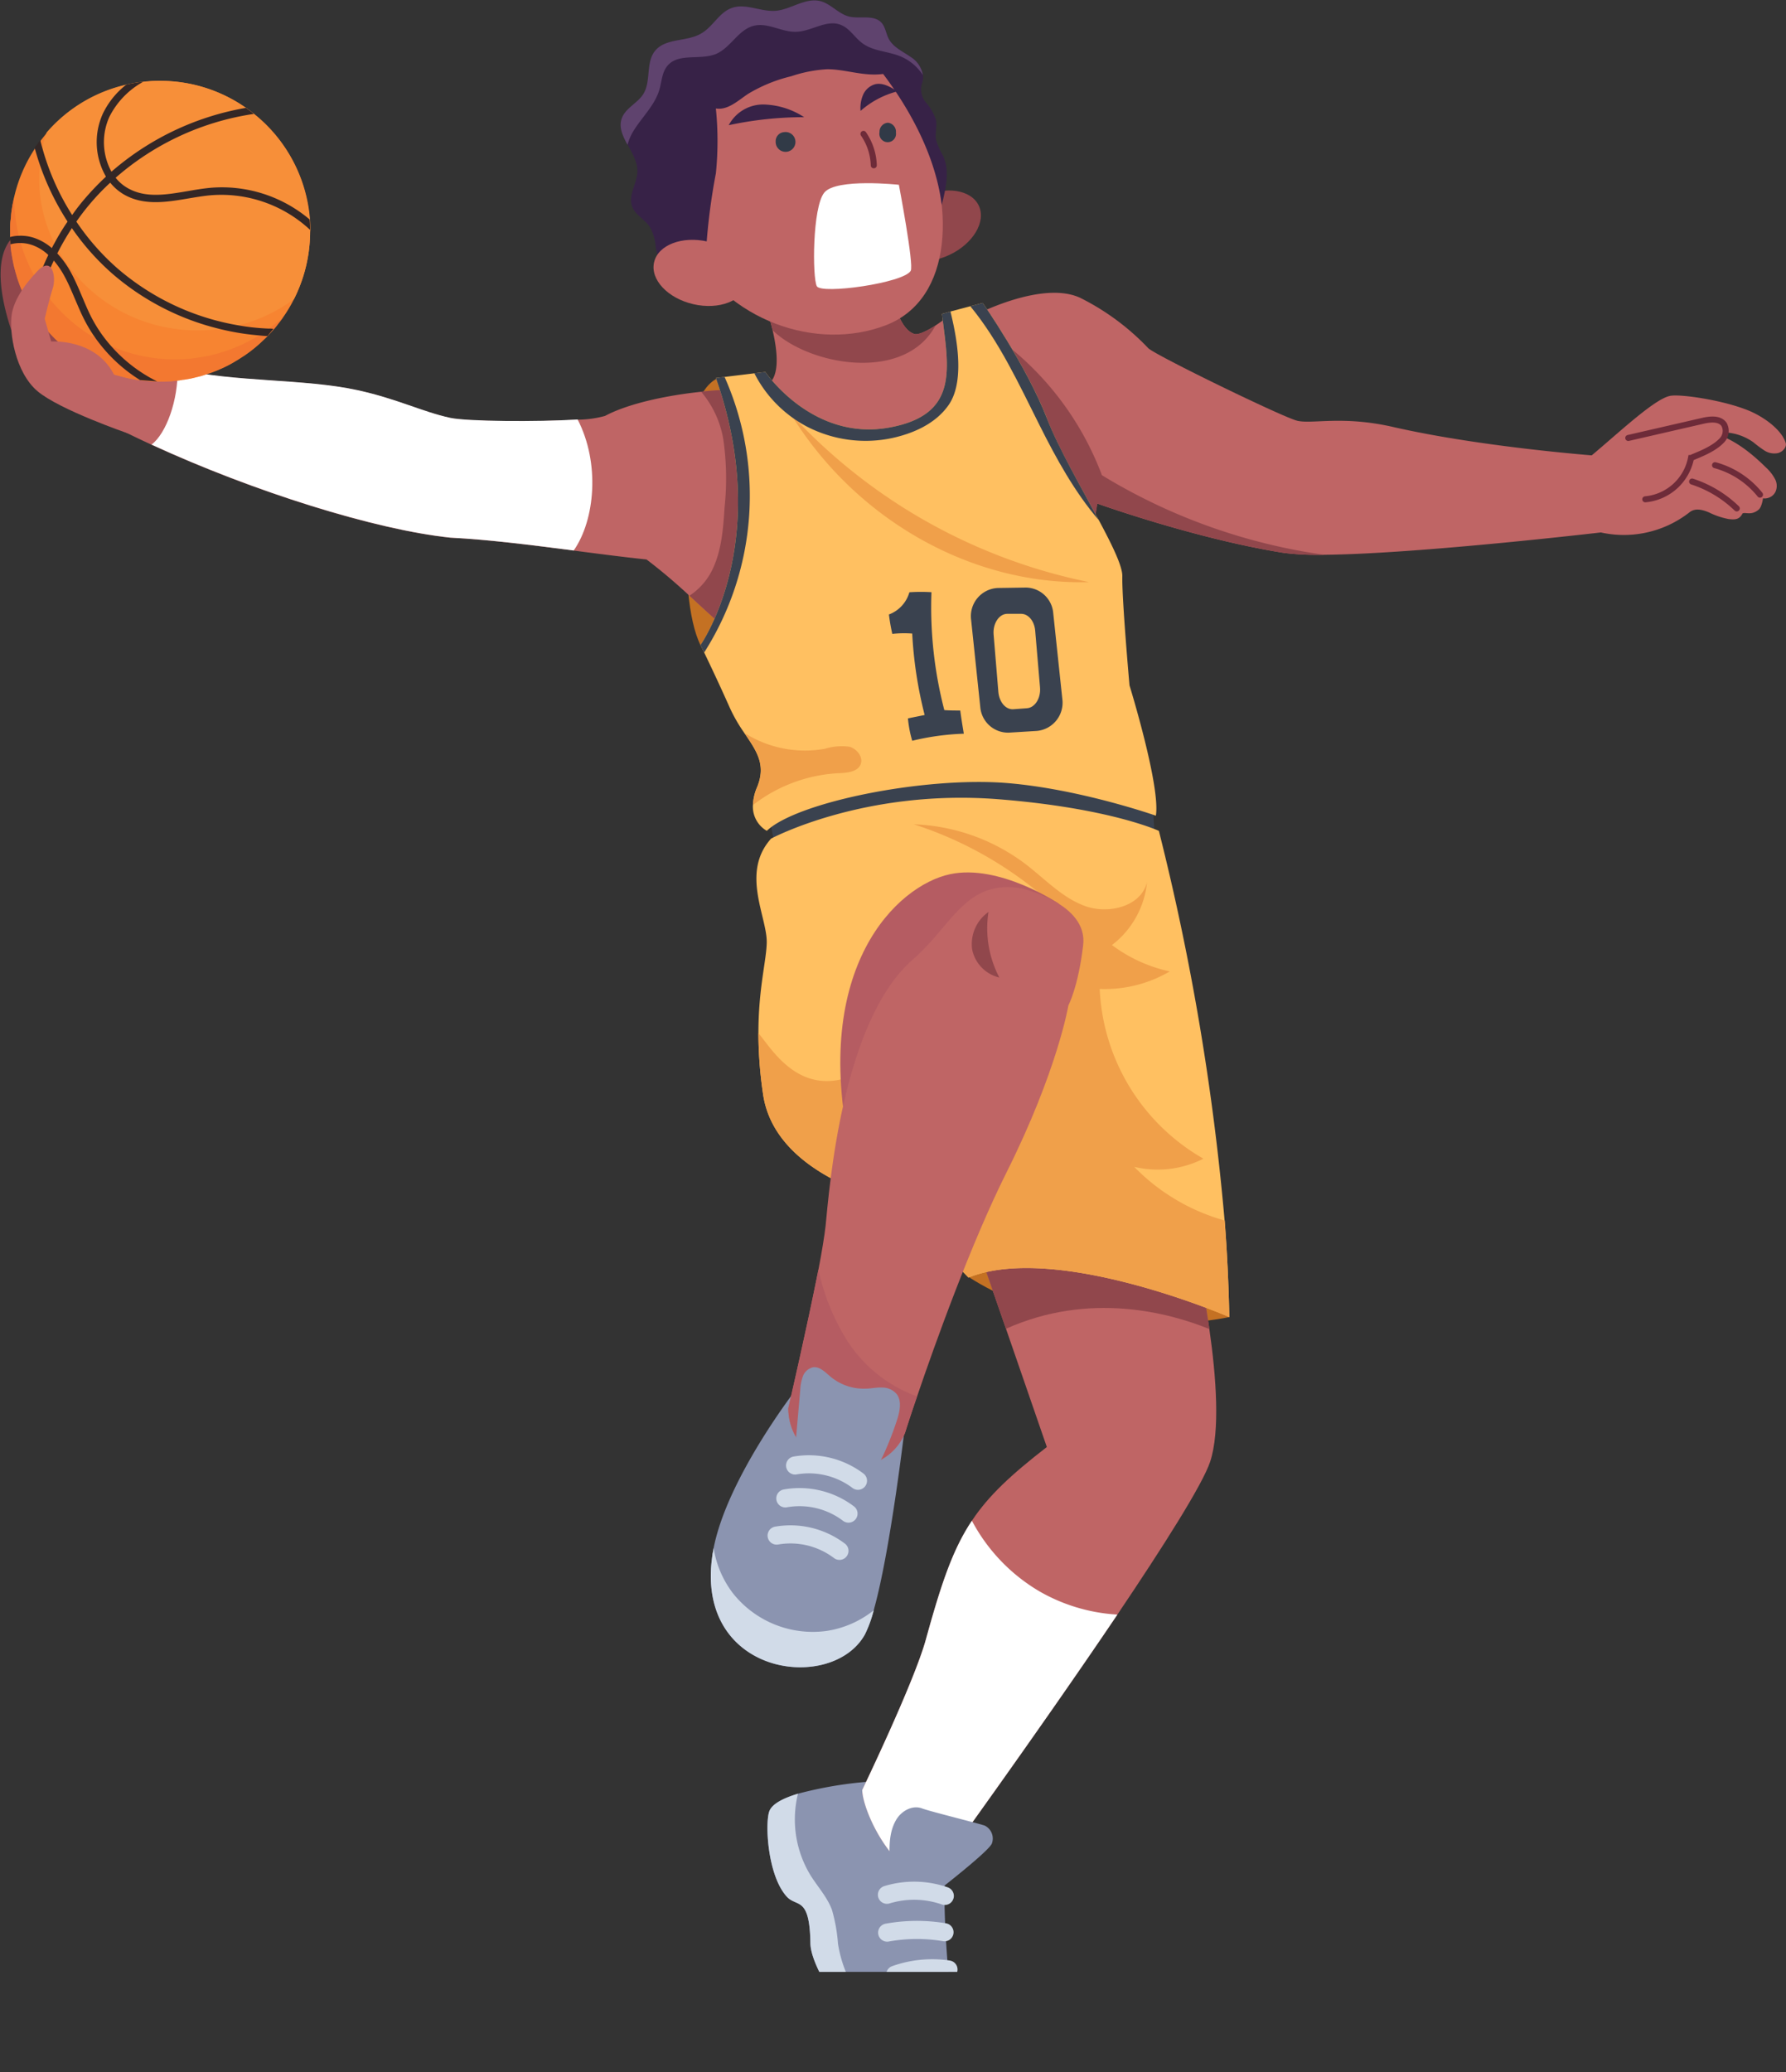 <svg xmlns="http://www.w3.org/2000/svg" xmlns:xlink="http://www.w3.org/1999/xlink" viewBox="0 0 295.99 343.28"><rect x="0" y="0" width="295.99" height="343.28" fill="#333333" stroke="none"/><defs><style>.cls-1,.cls-15,.cls-9{fill:none;}.cls-2{clip-path:url(#clip-path);}.cls-3{fill:#c47123;}.cls-4{fill:#3a424f;}.cls-12,.cls-5{fill:#bf6565;}.cls-6{fill:#91474c;}.cls-7{fill:#372247;}.cls-8{fill:#5f436e;}.cls-12,.cls-9{stroke:#6e2b39;}.cls-12,.cls-15,.cls-9{stroke-linecap:round;stroke-miterlimit:10;}.cls-10{fill:#fff;}.cls-11{fill:#313a47;}.cls-13{fill:#8b94b0;}.cls-14{fill:#d1dbe8;}.cls-15{stroke:#d1dbe8;stroke-width:3px;}.cls-16{fill:#ffc061;}.cls-17{fill:#f0a04a;}.cls-18{fill:#b55c62;}.cls-19{fill:#f78431;}.cls-20{fill:#f07030;opacity:0.59;isolation:isolate;}.cls-21{fill:#f78f39;}.cls-22{fill:#332726;}</style><clipPath id="clip-path" transform="translate(-209.38 -248.45)"><rect class="cls-1" x="67.59" y="75.1" width="500" height="500"/></clipPath></defs><title>basketball</title><g id="OBJECTS"><g class="cls-2"><path class="cls-3" d="M335.08,315.68l-6.67-4.61s-3,1-3.86,6.27-3.3,29.45.93,38l7.56-3.5Z" transform="translate(-209.38 -248.45)"/><path class="cls-4" d="M336.73,382.74l1.27,7.2,62.84-1.34-.38-6.39C381.89,354.3,360.25,358.65,336.73,382.74Z" transform="translate(-209.38 -248.45)"/><path class="cls-5" d="M356.73,323.92c-12.66,3.81-20.5-11.56-20.5-11.56,2.48-1.08,2.06-5.5,1.19-9.21a46.2,46.2,0,0,0-1.68-5.46l21.53-.57s.61,3.85,2.32,5.74a3.07,3.07,0,0,0,1.27.9c.72.26,2.29-.58,3.56-1.39,1-.67,1.88-1.32,1.88-1.32C367.71,307.07,369.38,320.12,356.73,323.92Z" transform="translate(-209.38 -248.45)"/><path class="cls-6" d="M364.42,302.37c-5.11,9.52-21,6.63-27,.78a46.2,46.2,0,0,0-1.68-5.46l21.53-.57s.61,3.85,2.32,5.74a3.07,3.07,0,0,0,1.27.9C361.58,304,363.15,303.18,364.42,302.37Z" transform="translate(-209.38 -248.45)"/><ellipse class="cls-6" cx="364.44" cy="285.86" rx="7.9" ry="5.32" transform="translate(-296.1 -67.4) rotate(-25.03)"/><path class="cls-5" d="M323.2,289.14c-6.75-12.56-4.08-26.54,6.71-32.33s23.59-4.82,31.73,12.27c6.13,12.87,5.87,28.95-5.51,33.27S329.94,301.7,323.2,289.14Z" transform="translate(-209.38 -248.45)"/><path class="cls-7" d="M365.45,282.39c-1-7.9-5.06-15.52-9.71-21.69-3.25.44-6.25-.79-9.29-.78a22.41,22.41,0,0,0-5.94,1.16,25.17,25.17,0,0,0-7.2,2.95c-1.66,1.12-3.33,2.71-5.29,2.39a53.27,53.27,0,0,1,0,10.75,102.57,102.57,0,0,0-1.74,14.9c-2.09-.94-1.72,1.45-4,1.38a4.66,4.66,0,0,1-3.12-1.28,6.22,6.22,0,0,1-1.13-3,7.89,7.89,0,0,0-.95-3.12c-.84-1.27-2.44-2-2.95-3.42-.68-1.89.88-3.85.89-5.85,0-1.52-.86-2.95-1.61-4.34s-1.5-2.91-.94-4.42c.63-1.7,2.62-2.48,3.56-4,1.32-2.13.36-5.19,1.94-7.14,1.72-2.15,5.21-1.48,7.59-2.85,2-1.11,3-3.51,5.13-4.26,2.31-.83,4.82.67,7.28.47s4.89-2.21,7.36-1.61c1.76.43,3,2.1,4.76,2.55s4.1-.35,5.38,1c.68.73.77,1.84,1.24,2.72.75,1.41,2.34,2.08,3.64,3a4.35,4.35,0,0,1,2,3.05,2.91,2.91,0,0,1-.16,1.29,3.31,3.31,0,0,0,.63,3.17,8.27,8.27,0,0,1,1.68,2.92c.2,1.06-.18,2.18,0,3.26a12.6,12.6,0,0,0,1.2,2.72C366.81,276.77,366.13,279.71,365.45,282.39Z" transform="translate(-209.38 -248.45)"/><path class="cls-8" d="M362.32,260.88a8.15,8.15,0,0,0-3.7-3.09c-2.08-.86-4.55-.84-6.35-2.2-1.24-.92-2.06-2.42-3.5-3-2.37-1-4.89,1.07-7.46,1.13-2.38.07-4.69-1.58-7-1-2.55.62-3.83,3.63-6.25,4.66-2.63,1.1-6.28-.23-8.09,2-.89,1.07-.92,2.58-1.31,3.92-.73,2.5-2.72,4.39-4.13,6.58a8.59,8.59,0,0,0-1.15,2.56c-.8-1.48-1.5-2.91-.94-4.42.63-1.7,2.62-2.48,3.56-4,1.32-2.13.36-5.19,1.94-7.14,1.72-2.15,5.21-1.48,7.59-2.85,2-1.11,3-3.51,5.13-4.26,2.31-.83,4.82.67,7.28.47s4.89-2.21,7.36-1.61c1.76.43,3,2.1,4.76,2.55s4.1-.35,5.38,1c.68.73.77,1.84,1.24,2.72.75,1.41,2.34,2.08,3.64,3A4.35,4.35,0,0,1,362.32,260.88Z" transform="translate(-209.38 -248.45)"/><path class="cls-5" d="M317.78,291.9c.65-2.87,4.63-4.4,8.88-3.43s7.17,4.08,6.51,6.95-4.63,4.4-8.88,3.42S317.12,294.76,317.78,291.9Z" transform="translate(-209.38 -248.45)"/><path class="cls-7" d="M342.65,267.86a12.87,12.87,0,0,0-6.7-2.1,6.45,6.45,0,0,0-5.8,3.43A59.17,59.17,0,0,1,342.65,267.86Z" transform="translate(-209.38 -248.45)"/><path class="cls-7" d="M352,266.82a5.48,5.48,0,0,1,.43-2.69,3.1,3.1,0,0,1,2-1.73c1.29-.29,2.56.47,3.66,1.19A14.79,14.79,0,0,0,352,266.82Z" transform="translate(-209.38 -248.45)"/><path class="cls-9" d="M352.48,270.63a9.71,9.71,0,0,1,1.71,5.2" transform="translate(-209.38 -248.45)"/><path class="cls-10" d="M358.35,279.06S348,277.93,346,280.34s-2,14.13-1.25,15.52,14.41-.53,15.56-2.55C360.88,292.34,358.35,279.06,358.35,279.06Z" transform="translate(-209.38 -248.45)"/><path class="cls-11" d="M339.33,270.34a1.64,1.64,0,1,1-1.4,1.58A1.5,1.5,0,0,1,339.33,270.34Z" transform="translate(-209.38 -248.45)"/><path class="cls-11" d="M356.53,268.78a1.5,1.5,0,0,1,1.33,1.64,1.38,1.38,0,1,1-2.72-.06A1.5,1.5,0,0,1,356.53,268.78Z" transform="translate(-209.38 -248.45)"/><path class="cls-5" d="M476,336.5s-31.47,3.72-47.21,3.85a45.31,45.31,0,0,1-6.64-.31c-14.7-2.34-30.94-8.18-30.94-8.18s-.6,5.19-2.42,7.54l-16.59-36.63-1-2.23s11-5.7,17.25-2.73a40.38,40.38,0,0,1,11.24,8.33c1.33,1.23,22.2,11.39,24.65,12s7.4-.87,15.74,1c15.33,3.52,35.22,4.91,35.22,4.91Z" transform="translate(-209.38 -248.45)"/><path class="cls-6" d="M428.82,340.35a45.31,45.31,0,0,1-6.64-.31c-14.7-2.34-30.94-8.18-30.94-8.18s-.6,5.19-2.42,7.54l-16.59-36.63A49.75,49.75,0,0,1,392,327.17,96.54,96.54,0,0,0,428.82,340.35Z" transform="translate(-209.38 -248.45)"/><path class="cls-5" d="M471.26,325.44c4.86-3.8,12.13-11,15-11.43,1.79-.27,8.19.67,12.32,2.22,2.78,1,6,3.27,6.73,5.56.24.73-.51,1.51-1.25,1.71a3,3,0,0,1-2.23-.4,19,19,0,0,1-1.86-1.38,8.86,8.86,0,0,0-6.62-1.53c3.37,1,6.2,3.23,8.69,5.69a7.05,7.05,0,0,1,1.45,1.82,2.4,2.4,0,0,1,.12,2.25,2,2,0,0,1-2.05,1.05s-.2,1.48-.74,1.89c-1.23,1-2.14.36-2.65.61-.52,1-1.17,1.07-2.33.93a12.82,12.82,0,0,1-3.26-1.11c-1.08-.44-2.26-.76-3.21,0a17.64,17.64,0,0,1-15.95,3C472.65,332.72,471.85,329.08,471.26,325.44Z" transform="translate(-209.38 -248.45)"/><path class="cls-9" d="M501.06,330.39a14.39,14.39,0,0,0-7.45-4.88" transform="translate(-209.38 -248.45)"/><path class="cls-9" d="M497.21,332.67a19.17,19.17,0,0,0-7.4-4.45" transform="translate(-209.38 -248.45)"/><path class="cls-12" d="M479.23,321l12.31-2.83c1.24-.29,2.81-.46,3.55.57a2.24,2.24,0,0,1-.41,2.72c-1.48,1.54-4.06,2.38-5.05,2.86a8.5,8.5,0,0,1-7.58,6.84" transform="translate(-209.38 -248.45)"/><path class="cls-5" d="M329.64,352.51c-2.2-1.83-4-3.54-6-5.38s-4.13-3.73-7.11-6c-3.79-.4-7.9-.93-12.08-1.48-6.94-.9-14.09-1.81-20.43-2.13-12.5-1.31-32.63-7.63-49.54-15.41-1.55-.71-3.08-1.44-4.57-2.18.9-3.68-5.23-14.47-4.84-15,1.48.6,12.09,4.31,13.73,4.68,9.35,2.2,21,1.57,29.82,3.5,6.53,1.42,10.74,3.58,15.34,4.58,2.76.61,14.47.69,21.14.28a17.8,17.8,0,0,0,4.55-.62c3.82-2.05,10.22-3.41,15.92-4a56.41,56.41,0,0,1,6.9-.35C338.92,324.72,339.18,342.39,329.64,352.51Z" transform="translate(-209.38 -248.45)"/><path class="cls-6" d="M329.64,352.51c-2.2-1.83-4-3.54-6-5.38a10.8,10.8,0,0,0,3.64-4c1.67-3.22,1.95-7,2.18-10.61a45.51,45.51,0,0,0-.21-11.31,16.41,16.41,0,0,0-3.68-7.88,56.41,56.41,0,0,1,6.9-.35C338.92,324.72,339.18,342.39,329.64,352.51Z" transform="translate(-209.38 -248.45)"/><path class="cls-10" d="M304.46,339.64c-6.94-.9-14.09-1.81-20.43-2.13-12.5-1.31-32.63-7.63-49.54-15.41,2.47-1.86,4.43-7.41,4.32-12.52,9.35,2.2,21,1.57,29.82,3.5,6.53,1.42,10.74,3.58,15.34,4.58,2.76.61,14.47.69,21.14.28C308.85,325.16,308,334.58,304.46,339.64Z" transform="translate(-209.38 -248.45)"/><path class="cls-3" d="M409.12,459.24l4,7.38s-24.3,5.38-43-6.5l-4.43-9.78,41.49-1.59Z" transform="translate(-209.38 -248.45)"/><path class="cls-13" d="M367.39,585.71a7.34,7.34,0,0,1-.52,2.35c-.79,2-2.58,3.75-6.12,3.67-4.95-.11-17-15.62-17.07-21.38-.11-7.91-2.26-5.89-3.92-7.73-3.2-3.53-3.62-12.22-2.87-14.16.48-1.23,2.38-2.17,4.74-2.88a65.21,65.21,0,0,1,11.84-2l12.91,11.5C364.85,564.87,367.57,583.09,367.39,585.71Z" transform="translate(-209.38 -248.45)"/><path class="cls-14" d="M366.87,588.06c-.79,2-2.58,3.75-6.12,3.67-4.95-.11-17-15.62-17.06-21.38-.12-7.91-2.27-5.89-3.93-7.73-3.2-3.53-3.62-12.22-2.87-14.16.48-1.23,2.38-2.17,4.74-2.88a17.77,17.77,0,0,0,2.09,13.54c1.19,1.9,2.76,3.6,3.54,5.7a27.72,27.72,0,0,1,1,5.62,21,21,0,0,0,18.58,17.62Z" transform="translate(-209.38 -248.45)"/><path class="cls-5" d="M409.93,490.6c-1.25,3.75-7.68,13.9-15.37,25.31-13.49,20-30.81,43.83-30.81,43.83-6.28-.54-11.35-11-11.48-14.77,0,0,8.57-17.77,10.54-24.89,2.56-9.28,4.45-14.94,7.64-19.72,2.75-4.14,6.48-7.61,12.42-12.21l-6.77-19.59-5.21-15,36.07-.17s1.67,7,2.85,15.26C410.94,476.51,411.61,485.54,409.93,490.6Z" transform="translate(-209.38 -248.45)"/><path class="cls-6" d="M409.81,468.61c-6.68-2.71-19.85-6.25-33.71-.05l-5.21-15,36.07-.17S408.63,460.36,409.81,468.61Z" transform="translate(-209.38 -248.45)"/><path class="cls-10" d="M394.56,515.91c-13.49,20-30.81,43.83-30.81,43.83-6.28-.54-11.35-11-11.48-14.77,0,0,8.57-17.77,10.54-24.89,2.56-9.28,4.45-14.94,7.64-19.72a29.71,29.71,0,0,0,11.23,11.72A29.31,29.31,0,0,0,394.56,515.91Z" transform="translate(-209.38 -248.45)"/><path class="cls-13" d="M356.83,560.41c.29-3.57-.71-7.31,1-10.38.84-1.55,2.74-2.65,4.39-2,1.42.52,9.38,2.48,10.35,2.83a2.39,2.39,0,0,1,1.21,2.92c-.36,1.27-9.67,8.43-9.67,8.43S359.45,560.43,356.83,560.41Z" transform="translate(-209.38 -248.45)"/><path class="cls-15" d="M356.37,562.32a15.49,15.49,0,0,1,9.59.19" transform="translate(-209.38 -248.45)"/><path class="cls-15" d="M356.41,568.59a27.56,27.56,0,0,1,9.5-.06" transform="translate(-209.38 -248.45)"/><path class="cls-15" d="M357.74,575.56a18.28,18.28,0,0,1,8.83-.86" transform="translate(-209.38 -248.45)"/><path class="cls-16" d="M413.11,466.62s-28.68-12.42-43.22-6.54l-12.12-12.5s-19.87-3.91-21.92-17.83a69.91,69.91,0,0,1-.78-10.14c0-7.46,1.31-11.91,1.38-15,.09-4.24-4.35-11.6.72-17.24,0,0,15.43-8.29,37.74-6.52,18.46,1.47,26.53,5.24,26.53,5.24a409.68,409.68,0,0,1,10.89,64.54C412.76,456,413,461.32,413.11,466.62Z" transform="translate(-209.38 -248.45)"/><path class="cls-17" d="M413.11,466.62s-28.68-12.42-43.22-6.54l-12.12-12.5s-19.87-3.91-21.92-17.83a69.91,69.91,0,0,1-.78-10.14c2.18,2.42,7.35,12.09,18,5.86,6.63-3.89,9.31-15.28,15.62-19.66,4.57-3.17,10.37-3.8,17.74-5A62.9,62.9,0,0,0,360.83,385a32.58,32.58,0,0,1,18.5,6.58c3.26,2.49,6.15,5.66,10,7s9.19,0,10.14-4A14.93,14.93,0,0,1,393.66,405a24.79,24.79,0,0,0,9.58,4.37,21.3,21.3,0,0,1-11.61,2.9,34.16,34.16,0,0,0,17.19,28.12,16.8,16.8,0,0,1-11.47,1.35,33.51,33.51,0,0,0,15,8.89C412.76,456,413,461.32,413.11,466.62Z" transform="translate(-209.38 -248.45)"/><path class="cls-13" d="M359.37,484.54S357,505,354.26,514.89c0,.1-.05.21-.08.31a20.38,20.38,0,0,1-1.46,4c-5.43,9.79-28.25,6.91-25.27-13.15,0-.16.05-.33.08-.49l.12-.67c2.28-11.69,13.75-26.4,13.75-26.4Z" transform="translate(-209.38 -248.45)"/><path class="cls-14" d="M354.18,515.2a20.38,20.38,0,0,1-1.46,4c-5.43,9.79-28.25,6.91-25.27-13.15,0-.16.05-.33.08-.49l.12-.67a16.5,16.5,0,0,0,3.21,7.5,16.89,16.89,0,0,0,15.56,6.22A16.49,16.49,0,0,0,354.18,515.2Z" transform="translate(-209.38 -248.45)"/><path class="cls-18" d="M381.45,405.84l3.43-7.68s-9.88-6.66-18.08-4.89c-8.74,1.87-23,15.38-16.52,45.59Z" transform="translate(-209.38 -248.45)"/><path class="cls-5" d="M388.89,405c-.81,6.94-2.45,10-2.45,10s-1.78,10.74-10.25,27.66c-5.94,11.88-11.84,28.36-14.83,37.13-1.28,3.72-2,6.05-2,6.05-3.89,9.25-19.19,6.53-19.34-4.08,0,0,3.14-13.56,5-23,.58-3,1-5.64,1.18-7.22.64-6.41,2.75-34,14.52-44.2,6.54-5.69,8.72-13.31,18-11.72C378.7,395.63,389.7,398.06,388.89,405Z" transform="translate(-209.38 -248.45)"/><path class="cls-18" d="M361.36,479.76c-1.28,3.72-2,6.05-2,6.05-3.89,9.25-19.19,6.53-19.34-4.08,0,0,3.14-13.56,5-23a36.14,36.14,0,0,0,4.73,11.75A23,23,0,0,0,361.36,479.76Z" transform="translate(-209.38 -248.45)"/><path class="cls-6" d="M373.2,399.52A17.55,17.55,0,0,0,375,410.38a6,6,0,0,1-4.5-4.61A6.49,6.49,0,0,1,373.2,399.52Z" transform="translate(-209.38 -248.45)"/><path class="cls-13" d="M341,490.13q.5-5.7,1-11.38a7.77,7.77,0,0,1,.45-2.34,2.38,2.38,0,0,1,1.68-1.47c1.09-.15,2,.81,2.87,1.54a8.57,8.57,0,0,0,5.83,2c.91,0,1.82-.23,2.73-.18a3.12,3.12,0,0,1,2.43,1.09c.86,1.13.52,2.8.08,4.19a52.63,52.63,0,0,1-2.21,5.71c-.68,1.47-1.52,3-3,3.62a6.34,6.34,0,0,1-3.46.11C346.44,492.59,343.31,492.05,341,490.13Z" transform="translate(-209.38 -248.45)"/><path class="cls-15" d="M341.15,491.21a13.5,13.5,0,0,1,10.42,2.53" transform="translate(-209.38 -248.45)"/><path class="cls-15" d="M339.53,496.66A13.44,13.44,0,0,1,350,499.18" transform="translate(-209.38 -248.45)"/><path class="cls-15" d="M338.09,502.82a13.46,13.46,0,0,1,10.41,2.53" transform="translate(-209.38 -248.45)"/><path class="cls-16" d="M400.94,383.57s-12.61-4.43-24.72-5.41c-13.75-1.09-34.8,3.17-39.76,7.92a4.62,4.62,0,0,1-2.3-4.28,8.13,8.13,0,0,1,.68-2.94c1.57-3.78-.13-6.06-2.11-9a26.12,26.12,0,0,1-2.38-4.12c-1.68-3.78-3.39-7.38-4.27-9.2-.38-.79-.61-1.24-.61-1.24s12.09-17.08,2.55-44.24l1.44-.17,4.94-.6,1.82-.22s7.79,11.53,20.55,9.2c11.68-2.13,9.79-9.9,8.72-18.83l1.41-.39,3.29-.87,2.05-.55s7.27,10.4,10.66,19.16c1.93,5,5.7,11.45,8.6,16.85,2.21,4.13,3.92,7.62,3.88,9.27-.08,3.81,1.19,18.07,1.19,18.07S401.73,378.68,400.94,383.57Z" transform="translate(-209.38 -248.45)"/><path class="cls-17" d="M340.42,317a92.22,92.22,0,0,0,49.45,27.88C370.5,345.43,351.21,334.59,340.42,317Z" transform="translate(-209.38 -248.45)"/><path class="cls-17" d="M352,375.1c-.53,1.19-2.1,1.35-3.4,1.42a25.24,25.24,0,0,0-14.42,5.28,8.13,8.13,0,0,1,.68-2.94c1.57-3.78-.13-6.06-2.11-9a18.71,18.71,0,0,0,13.37,2.62,9.45,9.45,0,0,1,4-.34C351.37,372.46,352.51,373.87,352,375.1Z" transform="translate(-209.38 -248.45)"/><path class="cls-4" d="M326.08,356.54c-.38-.79-.61-1.24-.61-1.24s12.09-17.08,2.55-44.24l1.44-.17A48.35,48.35,0,0,1,326.08,356.54Z" transform="translate(-209.38 -248.45)"/><path class="cls-4" d="M366.62,315.5c-2.29,3.32-6.22,4.81-9.32,5.5a21.16,21.16,0,0,1-14.16-1.87,20.44,20.44,0,0,1-8.74-8.84l1.82-.22s7.79,11.53,20.55,9.2c11.68-2.13,9.79-9.9,8.72-18.83l1.41-.39C367.49,302.59,369.65,311.1,366.62,315.5Z" transform="translate(-209.38 -248.45)"/><path class="cls-4" d="M391.5,334.64c-4-4.64-7.06-10.21-9.83-15.74-3.42-6.81-6.67-13.87-11.48-19.72l2.05-.55s7.27,10.4,10.66,19.16C384.83,322.75,388.6,329.24,391.5,334.64Z" transform="translate(-209.38 -248.45)"/><path class="cls-4" d="M360.09,346.56a5.53,5.53,0,0,1-3.39,3.68,31.37,31.37,0,0,0,.56,3.22,17.35,17.35,0,0,1,3.3-.06,68.78,68.78,0,0,0,2.06,13.49c-.91.19-1.83.36-2.77.57a19.05,19.05,0,0,0,.71,3.7,42,42,0,0,1,8.55-1.17c-.2-1.21-.4-2.42-.59-3.84-.86,0-1.73,0-2.64-.07a67.7,67.7,0,0,1-2.13-19.53A28,28,0,0,0,360.09,346.56Z" transform="translate(-209.38 -248.45)"/><path class="cls-4" d="M371.84,365.58l-1.52-14.47a4.67,4.67,0,0,1,4.44-5.26l4.59-.07a4.61,4.61,0,0,1,4.58,4.23l1.51,14.26a4.69,4.69,0,0,1-4.24,5.26l-4.57.28A4.62,4.62,0,0,1,371.84,365.58Z" transform="translate(-209.38 -248.45)"/><path class="cls-16" d="M374.84,363.11l-.79-9.53c-.16-1.82.89-3.43,2.24-3.45l2.32,0c1.19,0,2.2,1.19,2.33,2.8l.8,9.38c.16,1.78-.83,3.35-2.14,3.46l-2.32.17C376.06,366,375,364.78,374.84,363.11Z" transform="translate(-209.38 -248.45)"/><path class="cls-6" d="M227,307.19c.46-.46,1-.91,1.42-1.41a5.41,5.41,0,0,1,.49-.85,4.8,4.8,0,0,1,3-1.94c.65-.81,1.31-1.62,2-2.44l-3.39-9.74s-15.6-7.85-19.57-2.42,1.36,17.55,1.36,17.55l9.36,7.53A47.54,47.54,0,0,1,227,307.19Z" transform="translate(-209.38 -248.45)"/><path class="cls-19" d="M260.77,287.29A24.88,24.88,0,0,1,258.1,298a23.64,23.64,0,0,1-1.79,3c-.29.42-.59.81-.9,1.2a9.21,9.21,0,0,1-.61.76l-.07.07-.1.11-.4.44-.52.56-.07.07c-.16.16-.33.33-.5.48a23.54,23.54,0,0,1-3.2,2.63l-.93.6,0,0c-.18.12-.38.24-.56.34a18.12,18.12,0,0,1-1.84,1c-.26.13-.53.25-.8.36a6.21,6.21,0,0,1-.66.28c-.38.15-.76.3-1.15.42s-1,.36-1.59.5-1,.25-1.51.36l-1,.17c-.27,0-.55.09-.83.12a24,24,0,0,1-2.41.19,8.81,8.81,0,0,1-.89,0h-.41a22.18,22.18,0,0,1-2.73-.22h0c-.32,0-.65-.08-1-.14q-1-.16-1.92-.42c-.29-.08-.58-.15-.86-.24h-.07c-.56-.16-1.09-.34-1.62-.55a5.42,5.42,0,0,1-.56-.22,3.12,3.12,0,0,1-.42-.18l-.69-.3c-.23-.1-.46-.21-.68-.33l-.56-.28a1.48,1.48,0,0,1-.25-.14l-.53-.29-.65-.39c-.26-.16-.51-.32-.75-.49a18,18,0,0,1-1.48-1.07c-.31-.25-.62-.5-.92-.76a7.11,7.11,0,0,1-.57-.51c-.23-.2-.44-.4-.65-.61s-.53-.54-.78-.81-.46-.5-.68-.76-.49-.59-.72-.89a6.41,6.41,0,0,1-.39-.52,7.58,7.58,0,0,1-.5-.7.8.8,0,0,1-.13-.19h0l-.14-.21-.22-.32-.55-.89a25.21,25.21,0,0,1-1.15-2.26c-.17-.39-.35-.78-.5-1.17-.25-.65-.47-1.3-.66-2a3.62,3.62,0,0,1-.13-.47,16.15,16.15,0,0,1-.41-1.77,3.29,3.29,0,0,1-.1-.53,16.37,16.37,0,0,1-.27-2.09q0-.41-.06-.81a1.79,1.79,0,0,1,0-.4,2.72,2.72,0,0,1,0-.28c0-.41,0-.83,0-1.24s0-.87.07-1.3.06-.77.11-1.15.1-.74.17-1.1a2.43,2.43,0,0,1,.08-.47c.07-.37.15-.73.23-1.08a24.5,24.5,0,0,1,3.52-8.16l.94-1.28c.33-.43.67-.86,1-1.26a24.67,24.67,0,0,1,13.18-7.91,18.53,18.53,0,0,1,2.81-.48,22.73,22.73,0,0,1,3.31-.15,24.71,24.71,0,0,1,13.7,4.47c.45.31.9.65,1.33,1a24.81,24.81,0,0,1,9.25,17.5,16,16,0,0,1,.06,1.7C260.78,286.78,260.77,287,260.77,287.29Z" transform="translate(-209.38 -248.45)"/><path class="cls-20" d="M256.31,301c-.29.42-.59.81-.9,1.2s-.4.51-.63.76l-.05.07-.1.11-.4.44-.52.56-.07.07c-.16.16-.33.33-.5.48a23.54,23.54,0,0,1-3.2,2.63l-.93.6,0,0c-.18.12-.38.24-.56.34a18.12,18.12,0,0,1-1.84,1c-.26.13-.53.25-.8.36a6.21,6.21,0,0,1-.66.28c-.38.15-.76.3-1.15.42s-1,.36-1.59.5-1,.25-1.51.36l-1,.17c-.27,0-.55.09-.83.12a24,24,0,0,1-2.41.19,8.81,8.81,0,0,1-.89,0h-.41a22.18,22.18,0,0,1-2.73-.22h0c-.32,0-.65-.08-1-.14q-1-.16-1.92-.42c-.29-.08-.58-.15-.86-.24h-.07c-.56-.16-1.09-.34-1.62-.55a5.42,5.42,0,0,1-.56-.22,3.12,3.12,0,0,1-.42-.18l-.69-.3c-.23-.1-.46-.21-.68-.33l-.56-.28a1.48,1.48,0,0,1-.25-.14l-.53-.29-.65-.39c-.26-.16-.51-.32-.75-.49a18,18,0,0,1-1.48-1.07c-.31-.25-.62-.5-.92-.76a7.11,7.11,0,0,1-.57-.51c-.23-.2-.44-.4-.65-.61s-.53-.54-.78-.81-.46-.5-.68-.76-.49-.59-.72-.89a6.41,6.41,0,0,1-.39-.52,7.58,7.58,0,0,1-.5-.7.8.8,0,0,1-.13-.19h0l-.14-.21-.22-.32-.55-.89a25.21,25.21,0,0,1-1.15-2.26c-.17-.39-.35-.78-.5-1.17-.25-.65-.47-1.3-.66-2a3.62,3.62,0,0,1-.13-.47,16.15,16.15,0,0,1-.41-1.77,3.29,3.29,0,0,1-.1-.53,16.37,16.37,0,0,1-.27-2.09q0-.41-.06-.81a1.79,1.79,0,0,1,0-.4,2.72,2.72,0,0,1,0-.28c0-.41,0-.83,0-1.24s0-.87.07-1.3.06-.77.11-1.15.1-.74.17-1.1a2.43,2.43,0,0,1,.08-.47c.07-.37.15-.73.23-1.08a27.57,27.57,0,0,0,.78,6.41c.09.4.2.81.32,1.2a26.16,26.16,0,0,0,2.82,6.39c.27.44.55.89.85,1.31a26.68,26.68,0,0,0,8.83,8.14h0a28.76,28.76,0,0,0,2.61,1.29A26.51,26.51,0,0,0,252.32,304c.55-.35,1.11-.72,1.64-1.13h0A25,25,0,0,0,256.31,301Z" transform="translate(-209.38 -248.45)"/><path class="cls-21" d="M260.77,287.29A24.88,24.88,0,0,1,258.1,298a26,26,0,0,1-9.22,4.35,23.22,23.22,0,0,1-3.14.6,27.22,27.22,0,0,1-6.45.08,26.45,26.45,0,0,1-20.2-13c-.25-.42-.48-.85-.69-1.28A23.78,23.78,0,0,1,216,275.64c0-.06,0-.14,0-.2a20.7,20.7,0,0,1,.42-2.5,18.23,18.23,0,0,1,.7-2.56,24.67,24.67,0,0,1,13.18-7.91,18.53,18.53,0,0,1,2.81-.48,22.73,22.73,0,0,1,3.31-.15,24.71,24.71,0,0,1,13.7,4.47c.45.31.9.65,1.33,1a24.81,24.81,0,0,1,9.25,17.5,16,16,0,0,1,.06,1.7C260.78,286.78,260.77,287,260.77,287.29Z" transform="translate(-209.38 -248.45)"/><path class="cls-22" d="M215.2,300.61h0a38.32,38.32,0,0,1,1.2-4.22,39.6,39.6,0,0,1,1.89-4.76c.18-.4.37-.78.57-1.18.08-.14.15-.3.23-.44a42.17,42.17,0,0,1,2.22-3.79c.24-.36.48-.72.74-1.08a38.75,38.75,0,0,1,2.49-3.21,37.85,37.85,0,0,1,3.11-3.22c.29-.28.6-.55.89-.81a44.67,44.67,0,0,1,22.91-10.58c-.43-.36-.88-.7-1.33-1a45.86,45.86,0,0,0-22.27,10.57l-.91.82a44.93,44.93,0,0,0-3.32,3.44,34.86,34.86,0,0,0-2.27,2.9,12.6,12.6,0,0,0-.76,1.09,36.75,36.75,0,0,0-2.19,3.6c-.16.27-.3.55-.44.83s-.4.74-.58,1.13h0a46.53,46.53,0,0,0-1.83,4.38c-.49,1.35-.91,2.72-1.26,4.1Z" transform="translate(-209.38 -248.45)"/><path class="cls-22" d="M260.76,286.52a21.59,21.59,0,0,0-16.39-5.73c-1.2.1-2.47.32-3.69.52-3.48.59-7.09,1.21-10.31-.4a8.17,8.17,0,0,1-2.72-2.2,6.34,6.34,0,0,1-.71-1,11.43,11.43,0,0,1-.53-10.4,13.49,13.49,0,0,1,3.89-4.83,18.53,18.53,0,0,1,2.81-.48,13.62,13.62,0,0,0-5.61,5.82,10.21,10.21,0,0,0,.35,9.07,7.29,7.29,0,0,0,.69,1,7,7,0,0,0,2.38,1.92c2.86,1.44,6.12.88,9.56.3,1.24-.22,2.52-.43,3.78-.55a22.51,22.51,0,0,1,16.44,5.25A16,16,0,0,1,260.76,286.52Z" transform="translate(-209.38 -248.45)"/><path class="cls-22" d="M253.71,304.11c-.46,0-.93-.05-1.39-.1a41,41,0,0,1-6.58-1.08A42.4,42.4,0,0,1,228,293.79a40.68,40.68,0,0,1-6.72-7.57c-.25-.36-.49-.72-.72-1.09a43.14,43.14,0,0,1-4.61-9.49c-.31-.9-.58-1.8-.83-2.72l.94-1.28c.09.43.2.87.33,1.3a41,41,0,0,0,4.93,11.1c.22.37.46.74.7,1.1a40,40,0,0,0,6.78,7.73,41.19,41.19,0,0,0,20,9.46,36.19,36.19,0,0,0,5.08.55h0c.28,0,.53,0,.81.05h0Z" transform="translate(-209.38 -248.45)"/><path class="cls-22" d="M235.42,311.63l-2.83-.22h0a25.8,25.8,0,0,1-7.33-6.87h0a24.73,24.73,0,0,1-1.9-3.12c-.57-1.1-1.05-2.27-1.53-3.38s-1.05-2.51-1.69-3.69a14.88,14.88,0,0,0-1.82-2.71,6.18,6.18,0,0,0-.91-.93h0a7.58,7.58,0,0,0-2.31-1.52,6.08,6.08,0,0,0-2.34-.48,5.83,5.83,0,0,0-1.66.22q0-.41-.06-.81a1.79,1.79,0,0,1,0-.4,5.67,5.67,0,0,1,1.42-.21,7,7,0,0,1,3.14.56,8.83,8.83,0,0,1,2.41,1.51,7.57,7.57,0,0,1,.9.89,15.31,15.31,0,0,1,2.33,3.31c.66,1.24,1.21,2.54,1.74,3.79s.94,2.24,1.48,3.31a23.28,23.28,0,0,0,3.43,5A24.72,24.72,0,0,0,235.42,311.63Z" transform="translate(-209.38 -248.45)"/><path class="cls-5" d="M230.58,320.24s-11.35-3.9-15-7-4.73-9.73-4.25-12.75c.33-2,1.68-4.45,4.24-7.12s3.13,1.11,2.56,2.83-1.34,5.06-1.34,5.06l1.08,3.76s7.13-.5,10.25,5.2S230.58,320.24,230.58,320.24Z" transform="translate(-209.38 -248.45)"/></g></g></svg>